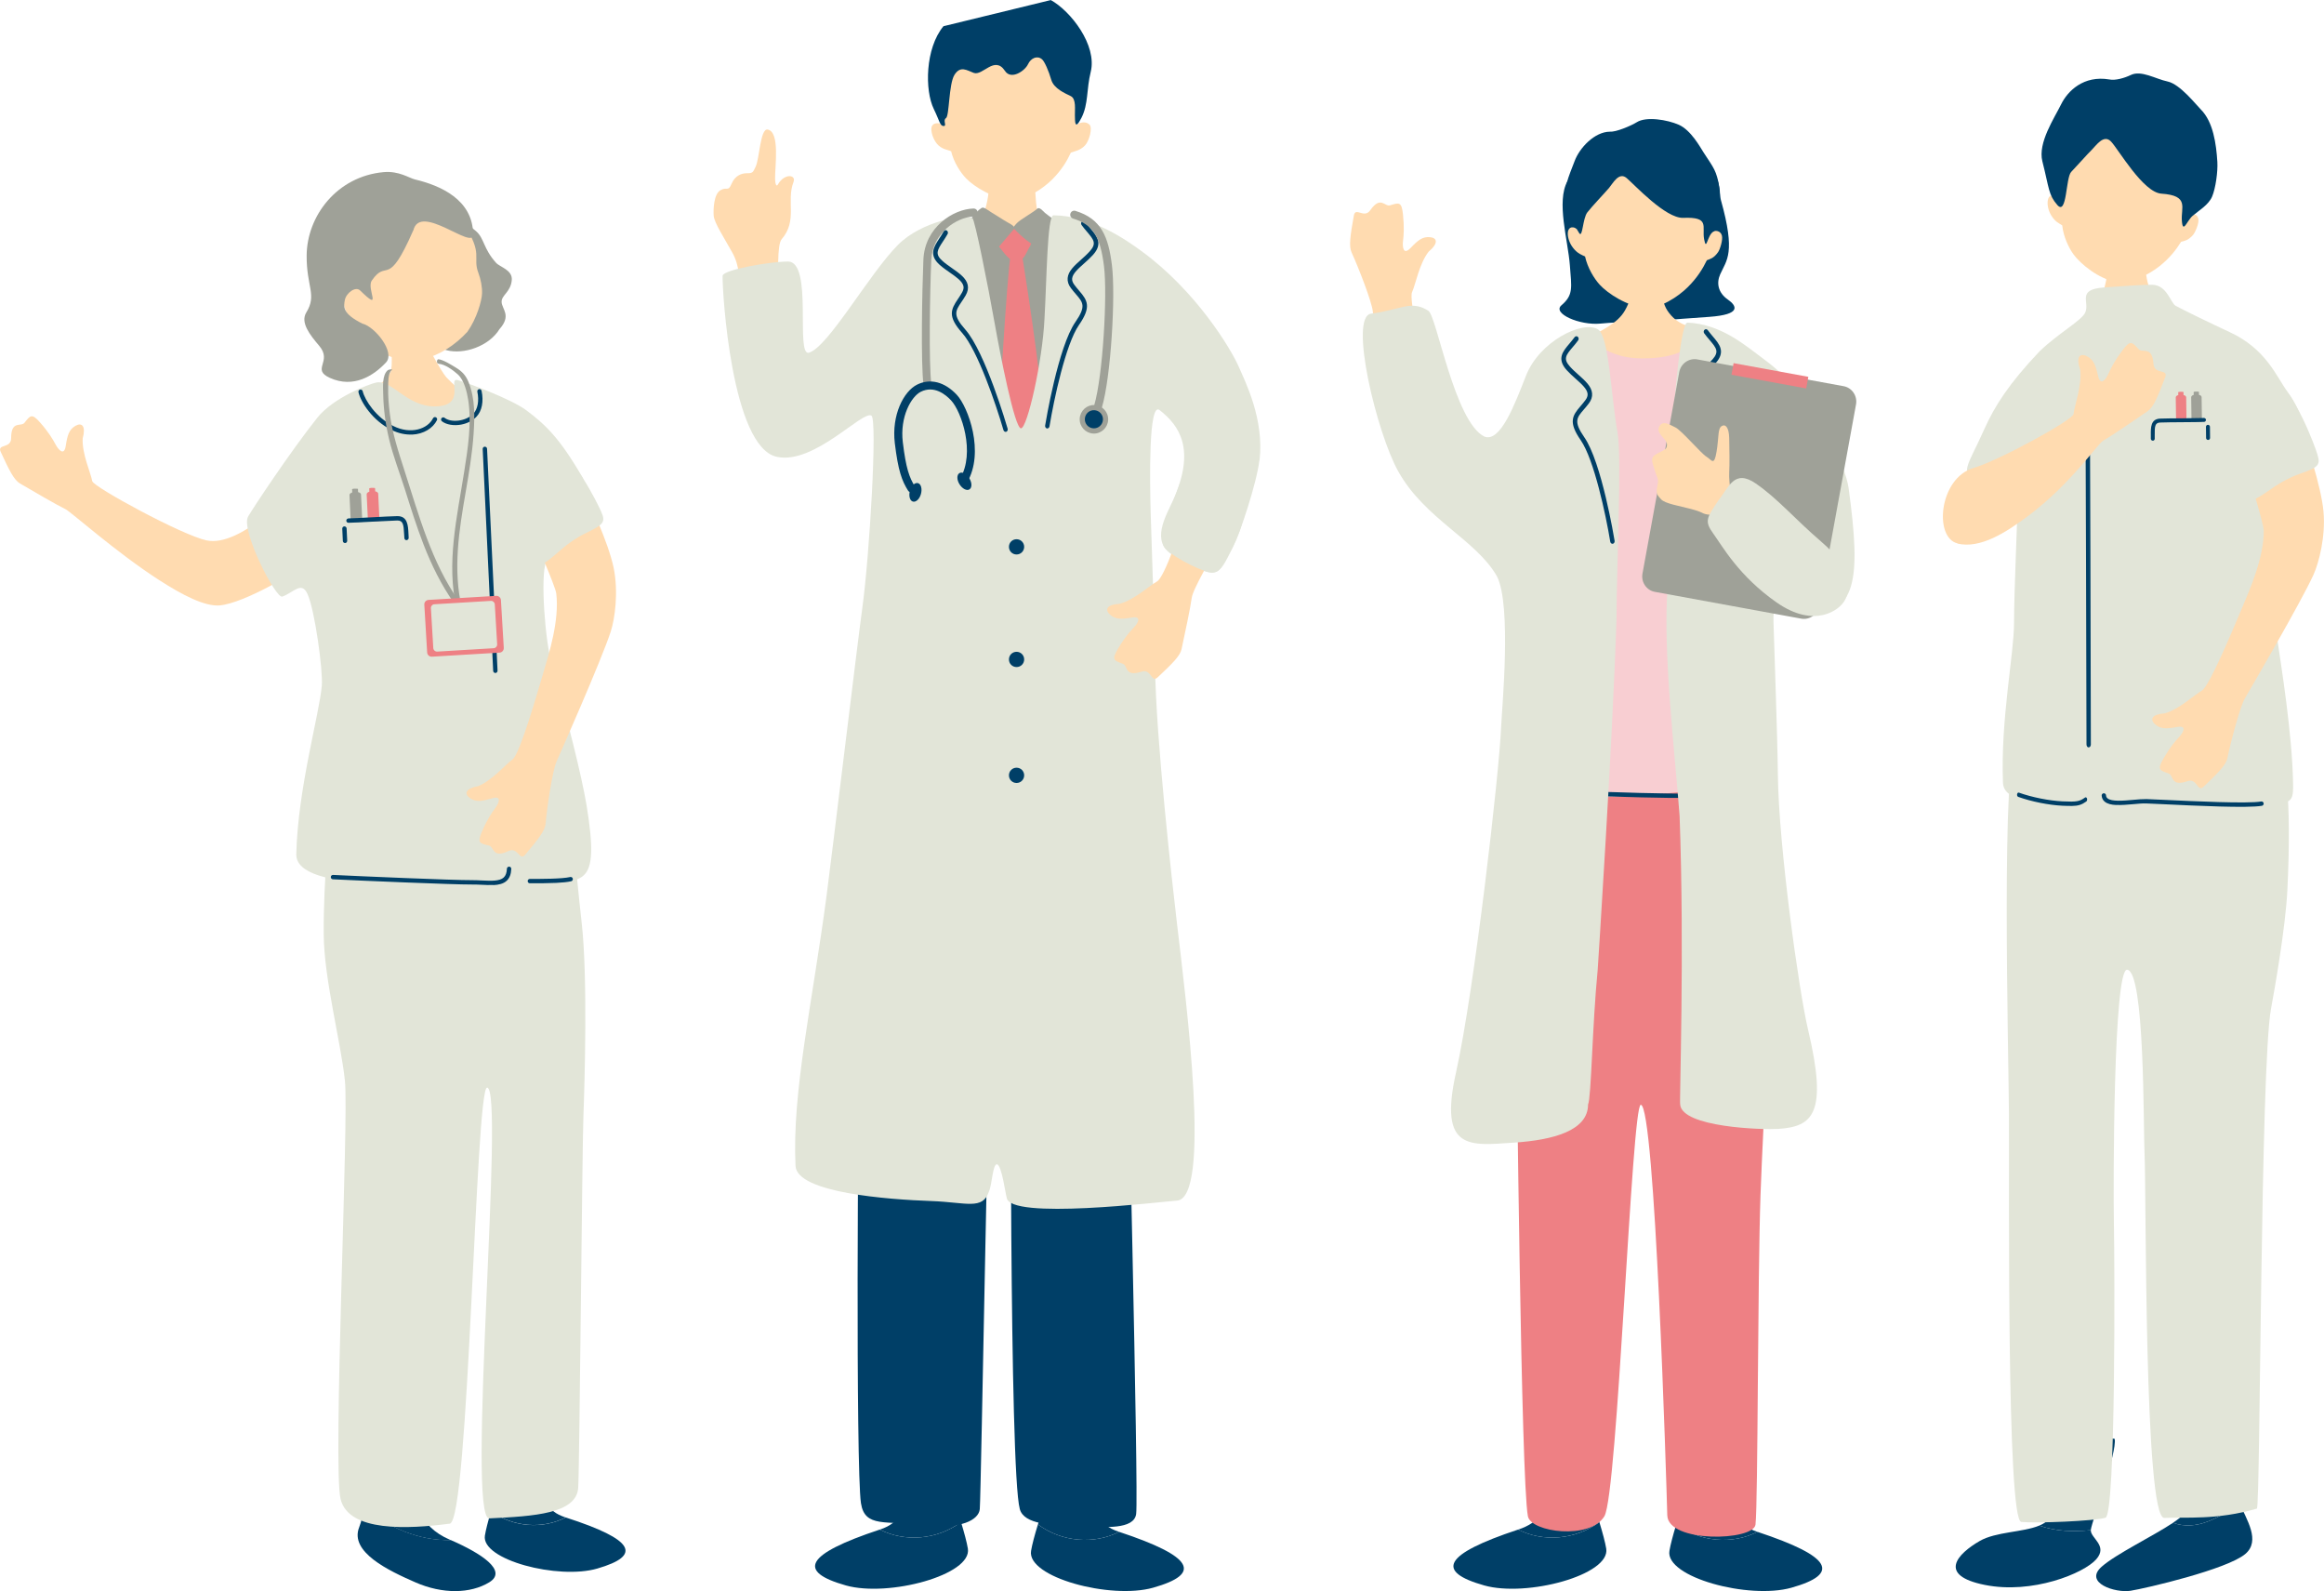 <svg width="225" height="154" viewBox="0 0 225 154" fill="none" xmlns="http://www.w3.org/2000/svg">
<g clip-path="url(#clip0_249_220)">
<path d="M48.377 31.83C47.343 33.535 44.879 34.337 43.233 33.895C39.716 32.954 43.404 30.056 43.63 28.547C43.801 27.443 43.624 25.46 43.952 24.64C44.28 23.819 43.107 19.779 46.101 22.386C46.889 23.074 46.782 24.053 48.024 25.435C48.408 25.864 49.625 26.117 49.549 27.102C49.455 28.282 48.516 28.567 48.566 29.255C48.616 29.943 49.518 30.536 48.383 31.83H48.377Z" fill="#9FA198"/>
<path d="M35.084 32.708C36.943 34.602 39.231 35.195 40.914 34.779C42.597 34.355 44.041 33.428 45.251 32.114C46.158 30.839 46.644 29.109 46.669 28.415C46.694 27.777 46.556 27.058 46.31 26.401C45.73 24.867 46.827 24.621 44.91 21.71C44.331 20.827 41.122 16.906 36.515 17.79C32.468 18.567 31.188 28.743 35.078 32.708H35.084Z" fill="#FFDBB0"/>
<path d="M40.02 22.298C40.663 19.596 45.812 24.261 45.806 22.695C45.793 19.318 42.635 17.954 40.171 17.367C39.597 17.228 38.633 16.527 37.139 16.66C32.62 17.07 29.714 20.909 29.689 24.735C29.67 27.777 30.703 28.541 29.657 30.239C29.058 31.212 29.991 32.398 30.905 33.472C32.216 35.012 30.098 35.744 31.945 36.578C34.239 37.613 36.181 36.357 37.372 35.081C38.292 34.103 36.313 31.616 35.078 31.319C33.143 30.353 33.256 29.697 33.389 29.027C33.521 28.358 34.422 27.676 34.87 28.118C37.108 30.302 35.444 27.954 35.998 27.152C37.505 24.962 37.486 28.08 40.013 22.291L40.02 22.298Z" fill="#9FA198"/>
<path d="M40.946 32.48C40.75 32.487 38.16 32.796 37.914 32.79C37.832 33.213 38.065 35.542 37.8 36.041C37.195 37.19 35.046 38.484 34.233 39.103C33.369 39.766 32.562 41.963 32.714 42.992C32.796 44.431 33.382 47.449 33.464 47.935C34.006 51.161 39.975 50.883 41.305 50.776C46.31 50.365 49.739 48.686 49.644 43.92C49.291 41.944 44.015 37.398 43.215 36.521C42.704 35.959 40.965 32.758 40.952 32.48H40.946Z" fill="#FFDBB0"/>
<path d="M54.769 146.873C50.741 145.553 54.851 142.485 53.729 138.464C53.729 138.464 51.806 136.216 50.855 137.649C50.13 138.741 48.459 143.179 47.539 146.267C49.701 147.826 52.538 148.015 54.769 146.866V146.873Z" fill="#003F67"/>
<path d="M54.794 146.885C54.794 146.885 54.775 146.879 54.769 146.873C52.537 148.022 49.701 147.832 47.539 146.273C47.249 147.239 47.035 148.072 46.946 148.628C46.568 150.976 54.05 152.92 57.832 151.816C62.175 150.553 61.45 149.025 54.794 146.879V146.885Z" fill="#003F67"/>
<path d="M35.197 145.762C35.393 143.306 34.907 140.111 34.712 137.782C36.868 135.863 38.588 135.724 39.181 140.503C39.767 145.282 40.549 147.731 43.549 149.025C43.574 149.038 43.606 149.051 43.631 149.063C40.681 149.158 37.454 147.87 35.191 145.768L35.197 145.762Z" fill="#003F67"/>
<path d="M35.197 145.761C37.46 147.864 40.681 149.145 43.637 149.057C46.606 150.351 49.184 152.037 47.369 153.148C45.535 154.265 42.837 154.297 40.234 153.16C37.63 152.024 33.817 150.218 34.775 147.82C35.008 147.245 35.134 146.538 35.197 145.761Z" fill="#003F67"/>
<path d="M41.847 76.798C44.494 76.634 44.438 76.678 48.15 76.097C51.863 75.516 53.886 76.369 54.718 78.218C55.55 80.062 55.645 83.382 56.319 89.348C56.906 94.519 56.603 104.897 56.483 108.047C56.363 111.198 56.111 142.043 55.979 144C55.815 146.5 51.743 146.753 47.375 146.961C45.106 147.068 48.913 105.194 47.154 105.27C46.032 105.32 45.402 147.232 43.543 147.472C39.546 147.996 33.735 148.306 32.972 145.08C32.203 141.854 33.785 108.325 33.394 104.607C33.01 100.882 31.371 94.784 31.34 90.434C31.302 85.245 31.907 78.66 32.361 77.076C32.815 75.491 39.206 76.962 41.853 76.798H41.847Z" fill="#E2E5D8"/>
<path d="M21.292 58.597C19.824 58.724 17.649 57.587 15.412 56.148C11.258 53.478 6.877 49.545 6.335 49.279C5.497 48.876 3.322 47.606 1.929 46.792C1.362 46.458 0.908 45.555 0.069 43.737C-0.302 42.935 1.078 43.446 1.078 42.405C1.078 40.65 2.042 41.338 2.37 40.921C2.937 40.195 3.082 39.98 3.896 40.908C4.709 41.836 5.118 42.525 5.383 43.023C5.648 43.522 6.209 44.179 6.366 43.156C6.524 42.133 6.675 41.584 7.299 41.218C7.93 40.858 8.333 41.23 8.005 42.443C7.93 43.932 8.774 45.725 8.932 46.571C9.033 47.127 17.63 51.798 19.994 52.303C23.341 53.017 28.245 47.404 28.743 47.771C29.688 48.471 32.348 51.893 30.155 54.109C28.982 55.289 23.593 58.395 21.299 58.591L21.292 58.597Z" fill="#FFDBB0"/>
<path d="M56.786 77.928C56.307 75.037 54.863 69.311 53.452 64.431C52.764 62.063 52.311 55.851 52.859 54.393C54.252 50.7 57.599 48.295 56.357 46.148C54.164 42.36 52.783 41.079 50.911 39.677C49.392 38.585 45.352 37.083 44.331 36.792C43.259 36.489 45.264 39.305 42.125 39.337C39.376 39.362 37.92 36.71 36.426 37.026C35.708 37.177 32.273 38.484 30.722 40.429C28.119 43.699 24.52 49.134 24.022 49.993C23.272 51.287 26.701 57.985 27.337 57.745C28.478 57.31 29.197 56.23 29.77 57.493C30.495 59.071 31.277 64.967 31.157 66.35C30.93 69.102 28.831 76.318 28.686 82.675C28.598 86.564 42.496 85.396 47.199 85.497C50.054 85.561 48.957 83.73 49.89 83.686C50.464 83.66 50.167 85.295 51.655 85.302C56.477 85.327 58.135 86.141 56.786 77.928Z" fill="#E2E5D8"/>
<path d="M47.968 65.138C47.854 65.138 47.754 65.056 47.747 64.936C47.678 63.477 47.438 58.351 47.205 53.465C46.985 48.73 46.77 44.21 46.732 43.453C46.732 43.339 46.814 43.238 46.934 43.232C47.048 43.232 47.148 43.314 47.155 43.434C47.193 44.191 47.401 48.705 47.627 53.446C47.861 58.332 48.1 63.452 48.17 64.917C48.17 65.031 48.088 65.132 47.968 65.138Z" fill="#003F67"/>
<path d="M39.906 42.057C39.282 42.089 38.588 41.956 37.882 41.603C36.073 40.7 34.932 38.932 34.705 37.96C34.68 37.847 34.749 37.733 34.863 37.708C34.976 37.682 35.09 37.752 35.115 37.865C35.323 38.73 36.401 40.397 38.071 41.23C39.792 42.089 41.412 41.508 41.923 40.486C41.973 40.378 42.105 40.34 42.206 40.391C42.313 40.441 42.351 40.568 42.301 40.675C41.916 41.445 41.015 42.013 39.906 42.064V42.057Z" fill="#003F67"/>
<path d="M44.671 41.092C43.946 41.23 43.209 41.11 42.78 40.77C42.692 40.694 42.673 40.561 42.748 40.473C42.824 40.384 42.956 40.365 43.045 40.441C43.643 40.921 45.106 40.807 45.831 40.037C46.253 39.589 46.398 38.794 46.215 37.916C46.19 37.802 46.266 37.689 46.379 37.663C46.492 37.645 46.6 37.714 46.625 37.828C46.839 38.857 46.663 39.766 46.133 40.328C45.742 40.738 45.207 40.99 44.664 41.092H44.671Z" fill="#003F67"/>
<path d="M47.76 85.655C47.413 85.674 47.035 85.655 46.65 85.636C46.335 85.624 46.007 85.605 45.686 85.611C43.927 85.624 34.661 85.226 32.228 85.106C32.115 85.106 32.02 84.999 32.027 84.885C32.027 84.771 32.127 84.677 32.247 84.683C34.68 84.803 43.927 85.201 45.686 85.188C46.02 85.188 46.354 85.201 46.675 85.22C47.545 85.257 48.371 85.302 48.768 84.929C48.963 84.752 49.058 84.475 49.077 84.083C49.077 83.97 49.171 83.881 49.297 83.881C49.411 83.881 49.505 83.982 49.499 84.102C49.48 84.614 49.335 84.986 49.058 85.245C48.743 85.541 48.283 85.642 47.766 85.668L47.76 85.655Z" fill="#003F67"/>
<path d="M53.855 85.453C53.08 85.491 52.159 85.491 51.296 85.491C51.176 85.491 51.088 85.396 51.088 85.276C51.088 85.163 51.176 85.068 51.302 85.068C52.386 85.068 54.397 85.074 55.204 84.885C55.324 84.86 55.431 84.929 55.456 85.043C55.481 85.156 55.412 85.27 55.298 85.295C54.958 85.377 54.447 85.422 53.861 85.453H53.855Z" fill="#003F67"/>
<path d="M34.902 57.051L34.757 57.057L34.788 57.719L34.933 57.713L34.902 57.051Z" fill="#003F67"/>
<path d="M34.952 47.865C34.946 47.727 34.775 47.619 34.567 47.632L34.195 47.651C33.994 47.663 33.83 47.783 33.836 47.922L34.239 56.464C34.246 56.603 34.416 56.704 34.624 56.697L34.996 56.678C35.198 56.666 35.361 56.546 35.355 56.407L34.952 47.865Z" fill="#9FA198"/>
<path d="M34.655 47.316C34.655 47.316 34.567 47.291 34.466 47.297H34.277C34.17 47.31 34.088 47.329 34.088 47.348L34.138 48.383C34.138 48.383 34.227 48.408 34.327 48.402H34.517C34.624 48.389 34.706 48.37 34.706 48.352L34.655 47.316Z" fill="#9FA198"/>
<path d="M35.26 56.356C35.26 56.319 35.128 56.3 34.951 56.306L34.63 56.319C34.453 56.325 34.321 56.363 34.327 56.394L34.605 57.468C34.605 57.468 34.68 57.48 34.769 57.474H34.926C35.014 57.461 35.084 57.449 35.084 57.442L35.26 56.35V56.356Z" fill="#9FA198"/>
<path d="M36.561 56.978L36.416 56.985L36.447 57.647L36.592 57.641L36.561 56.978Z" fill="#EE8084"/>
<path d="M36.616 47.79C36.609 47.651 36.439 47.543 36.231 47.556L35.859 47.575C35.658 47.588 35.494 47.708 35.5 47.846L35.904 56.388C35.91 56.527 36.08 56.628 36.288 56.621L36.66 56.603C36.862 56.59 37.026 56.47 37.019 56.331L36.616 47.79Z" fill="#EE8084"/>
<path d="M36.312 47.24C36.312 47.24 36.224 47.215 36.123 47.221H35.934C35.827 47.234 35.745 47.253 35.745 47.272L35.795 48.307C35.795 48.307 35.884 48.333 35.985 48.326H36.174C36.281 48.314 36.363 48.295 36.363 48.276L36.312 47.24Z" fill="#EE8084"/>
<path d="M36.918 56.281C36.918 56.243 36.786 56.224 36.61 56.23L36.288 56.243C36.112 56.249 35.979 56.287 35.986 56.319L36.263 57.392C36.263 57.392 36.339 57.404 36.427 57.398H36.584C36.673 57.385 36.742 57.373 36.742 57.367L36.918 56.274V56.281Z" fill="#EE8084"/>
<path d="M39.033 50.315L33.322 50.585L33.671 57.982L39.381 57.712L39.033 50.315Z" fill="#E2E5D8"/>
<path d="M33.413 52.562C33.3 52.562 33.199 52.48 33.193 52.36L33.136 51.167C33.136 51.053 33.218 50.952 33.337 50.946C33.451 50.946 33.552 51.028 33.558 51.148L33.615 52.341C33.615 52.455 33.533 52.556 33.413 52.562Z" fill="#003F67"/>
<path d="M39.37 52.285C39.257 52.285 39.156 52.202 39.15 52.089C39.137 51.956 39.131 51.824 39.125 51.691C39.081 50.731 39.011 50.372 38.456 50.378C37.99 50.391 36.994 50.441 36.03 50.492C35.059 50.542 34.139 50.593 33.742 50.599C33.622 50.599 33.527 50.511 33.527 50.391C33.527 50.277 33.628 50.182 33.735 50.176C34.12 50.17 35.04 50.119 36.011 50.069C36.975 50.018 37.977 49.961 38.45 49.955C39.465 49.936 39.509 50.858 39.547 51.666C39.553 51.792 39.559 51.925 39.566 52.051C39.572 52.164 39.484 52.266 39.37 52.278V52.285Z" fill="#003F67"/>
<path d="M53.868 73.755C53.49 74.601 52.96 78.124 52.822 79.734C52.765 80.39 52.141 81.186 50.855 82.72C50.288 83.401 50.162 81.93 49.222 82.372C47.64 83.124 47.848 81.949 47.331 81.836C46.436 81.634 46.178 81.596 46.67 80.46C47.161 79.329 47.609 78.66 47.949 78.212C48.289 77.758 48.642 76.968 47.647 77.265C46.657 77.555 46.096 77.657 45.497 77.246C44.905 76.829 45.069 76.306 46.304 76.085C47.678 75.516 48.945 73.989 49.638 73.484C50.332 72.985 52.09 66.849 52.601 65.119C53.162 63.231 54.17 60.043 53.855 57.442C53.767 56.71 51.662 51.937 51.145 50.712C50.527 49.254 55.62 45.65 56.421 47.272C56.975 48.389 58.898 52.493 59.408 54.942C59.894 57.297 59.528 59.911 59.125 61.142C58.217 63.926 54.133 73.155 53.862 73.749L53.868 73.755Z" fill="#FFDBB0"/>
<path d="M52.475 42.802C54.365 42.215 57.233 47.499 57.971 49.027C58.664 50.46 58.721 50.637 56.748 51.584C54.775 52.531 53.855 53.743 52.853 54.393C51.838 55.05 50.565 53.194 49.972 50.151C49.38 47.108 49.916 43.598 52.475 42.802Z" fill="#E2E5D8"/>
<path d="M37.535 35.839C36.981 36.319 37.088 37.474 37.1 38.124C37.126 39.589 37.327 41.073 37.668 42.499C38.059 44.147 38.689 45.744 39.199 47.354C39.76 49.141 40.321 50.927 40.996 52.676C41.771 54.677 42.717 56.609 43.958 58.37C44.047 58.496 44.494 58.282 44.444 58.206C41.765 54.406 40.561 49.879 39.149 45.511C38.563 43.686 37.977 41.931 37.737 40.018C37.63 39.172 37.561 38.314 37.58 37.455C37.592 37.038 37.548 36.155 37.914 35.839C38.103 35.675 37.624 35.757 37.529 35.839H37.535Z" fill="#9FA198"/>
<path d="M42.459 35.208C43.07 35.239 43.889 35.845 44.324 36.237C44.948 36.811 45.207 37.929 45.333 38.73C45.679 40.984 45.295 43.427 44.942 45.65C44.249 50.069 43.177 54.513 44.217 58.964C44.249 59.096 44.74 58.97 44.709 58.825C43.839 55.106 44.438 51.356 45.081 47.651C45.402 45.776 45.724 43.901 45.85 42.007C45.963 40.309 46.007 38.585 45.364 36.988C45.093 36.319 44.734 35.94 44.116 35.568C43.738 35.34 42.887 34.797 42.433 34.772C42.307 34.772 42.206 35.182 42.459 35.195V35.208Z" fill="#9FA198"/>
<path d="M48.038 57.672L41.488 58.064C41.248 58.078 41.065 58.285 41.08 58.525L41.356 63.15C41.37 63.39 41.576 63.574 41.816 63.559L48.366 63.167C48.605 63.153 48.788 62.946 48.774 62.706L48.498 58.081C48.484 57.841 48.278 57.658 48.038 57.672Z" fill="#EE8084"/>
<path d="M47.524 58.158L42.056 58.485C41.858 58.497 41.707 58.668 41.719 58.866L41.949 62.729C41.961 62.927 42.131 63.078 42.329 63.067L47.797 62.739C47.995 62.728 48.146 62.557 48.134 62.359L47.904 58.496C47.892 58.297 47.722 58.146 47.524 58.158Z" fill="#E2E5D8"/>
<path d="M75.475 28.118C75.298 26.647 75.235 23.661 75.67 23.163C77.252 21.338 76.105 19.476 76.824 17.613C77.107 16.887 75.929 16.755 75.311 17.86C75.16 18.131 75.046 17.752 75.04 17.317C75.015 16.174 75.544 12.759 74.321 12.538C73.597 12.405 73.534 15.41 73.149 16.155C72.897 16.641 72.935 16.774 72.298 16.767C71.794 16.767 71.157 16.995 70.823 17.796C70.489 18.598 70.376 18.036 69.745 18.415C69.115 18.788 69.052 20.208 69.096 20.884C69.147 21.559 70.142 23.08 70.899 24.444C71.655 25.808 71.554 27.083 71.592 28.005C71.655 29.482 75.639 29.532 75.475 28.118Z" fill="#FFDBB0"/>
<path d="M104.305 28.964C104.993 25.921 103.127 23.756 101.066 21.887C100.253 21.149 100.29 18.889 100.227 18.586C100.101 17.961 100.227 16.698 100.227 16.464C100.07 16.464 96.055 16.78 95.859 16.761C95.784 17.115 95.878 20.675 94.435 21.868C93.546 22.607 89.972 21.982 90.363 26.502C89.972 34.166 102.919 32.986 104.293 28.958L104.305 28.964Z" fill="#FFDBB0"/>
<path d="M98.079 2.538C92.841 2.405 91.101 7.822 91.259 12.102C91.019 11.856 90.181 11.774 90.168 12.475C90.162 12.803 90.307 13.415 90.698 13.901C91.151 14.463 91.794 14.501 92.084 14.64C92.343 15.719 92.992 16.704 93.534 17.266C94.309 18.074 96.207 19.255 97.915 19.343C99.276 19.413 101.003 18.251 101.917 17.323C102.775 16.452 103.291 15.606 103.676 14.773C103.972 14.646 104.552 14.596 105.044 14.078C105.472 13.623 105.788 12.361 105.485 12.07C105.031 11.622 104.357 11.957 104.218 12.089C104.584 7.822 103.317 2.658 98.079 2.532" fill="#FFDBB0"/>
<path d="M91.34 2.538C89.569 4.684 89.519 8.737 90.408 10.555C90.969 11.698 90.994 12.191 91.353 12.197C91.712 12.209 91.252 11.641 91.586 11.433C91.92 11.225 91.845 8.131 92.412 7.235C92.986 6.338 93.597 6.799 94.265 7.052C95.135 7.386 96.288 5.328 97.297 6.862C97.896 7.778 99.232 6.85 99.522 6.225C99.812 5.606 100.436 5.347 100.89 5.745C101.129 5.953 101.526 6.85 101.779 7.721C102.031 8.586 103.127 9.034 103.67 9.305C104.218 9.577 104.048 10.637 104.067 11.168C104.086 11.704 104.029 12.727 104.71 11.389C105.384 10.05 105.176 8.668 105.598 6.963C106.241 4.369 103.651 1.061 101.734 0.006" fill="#003F67"/>
<path d="M108.346 148.268C103.978 146.797 108.473 143.495 107.288 139.114C107.288 139.114 105.214 136.652 104.167 138.205C103.367 139.385 101.514 144.196 100.486 147.548C102.825 149.265 105.907 149.499 108.346 148.268Z" fill="#003F67"/>
<path d="M108.377 148.28C108.377 148.28 108.359 148.274 108.346 148.268C105.907 149.499 102.824 149.265 100.486 147.548C100.164 148.596 99.925 149.499 99.824 150.105C99.395 152.655 107.514 154.833 111.636 153.672C116.37 152.333 115.595 150.667 108.377 148.274V148.28Z" fill="#003F67"/>
<path d="M85.182 148.047C89.55 146.576 85.056 143.274 86.241 138.893C86.241 138.893 88.314 136.431 89.361 137.984C90.161 139.164 92.014 143.975 93.042 147.327C90.703 149.044 87.621 149.278 85.182 148.047Z" fill="#003F67"/>
<path d="M85.15 148.059C85.15 148.059 85.169 148.053 85.182 148.047C87.621 149.278 90.704 149.044 93.042 147.327C93.363 148.375 93.603 149.278 93.704 149.884C94.132 152.434 86.014 154.612 81.892 153.451C77.158 152.112 77.933 150.446 85.15 148.053V148.059Z" fill="#003F67"/>
<path d="M108.75 64.26C108.901 65.251 109.078 91.198 109.078 93.85C109.078 97.347 110.256 144.606 109.998 146.532C109.79 148.078 106.928 147.807 104.773 147.744C101.772 147.655 99.144 147.548 98.734 146.065C97.701 142.308 97.877 96.476 97.826 94.998C97.776 93.521 96.389 91.545 96.074 94.468C95.759 97.391 94.99 144.512 94.858 146.065C94.769 147.081 93.099 148.072 89.38 147.605C85.775 147.15 83.726 147.908 83.354 145.49C82.844 142.157 83.039 105.156 83.247 102.719C83.462 100.282 85.535 65.75 86.468 64.222C87.401 62.701 108.75 64.26 108.75 64.26Z" fill="#003F67"/>
<path d="M104.028 22.872C103.839 22.19 100.416 20.492 99.918 21.13C99.528 21.622 98.343 22.329 97.429 21.913C96.401 21.452 95.638 21.054 95.273 20.871C94.58 20.517 91.876 22.31 91.17 22.626C90.968 22.702 87.904 25.157 87.715 26.218C87.432 31.925 88.68 34.387 87.589 40.056C87.659 40.536 87.514 41.963 87.4 42.846C87.211 44.273 86.234 56.319 85.604 58.774C84.974 61.23 84.948 61.943 85.932 61.729C86.921 61.508 87.665 60.889 89.165 60.889C90.665 60.889 100.99 61.925 102.623 61.824C104.255 61.722 110.149 62.493 110.18 61.773C110.205 61.217 109.436 50.043 108.491 44.286C107.192 36.521 105.465 30.189 104.034 22.872H104.028Z" fill="#9FA198"/>
<path d="M97.429 22.298C98.034 22.096 98.04 21.913 98.765 22.216C99.49 22.519 100.165 23.118 99.705 23.863C99.263 24.577 99.181 25.271 98.312 25.265C97.669 25.265 97.095 24.293 96.723 23.87C96.376 23.478 96.591 22.62 97.435 22.291L97.429 22.298Z" fill="#EE8084"/>
<path d="M93.597 21.59C93.937 21.281 94.624 20.397 94.851 20.259C95.072 20.12 95.084 19.956 95.595 20.303C96.106 20.65 96.736 21.003 97.145 21.281C97.593 21.584 98.412 21.881 98.154 22.184C97.725 22.683 96.982 23.56 96.692 23.901C96.515 24.109 95.406 23.465 94.668 22.986C93.931 22.506 93.174 22.38 93.603 21.59H93.597Z" fill="#9FA198"/>
<path d="M101.173 20.606C100.946 20.397 100.612 19.974 100.391 20.221C100.171 20.467 98.696 21.3 98.437 21.61C98.192 21.9 98.028 21.976 98.223 22.184C98.746 22.759 100.032 23.889 100.259 23.661C100.644 23.282 101.116 22.759 101.425 22.455C101.797 22.083 102.169 21.837 102.182 21.54C102.194 21.288 101.558 20.934 101.173 20.606Z" fill="#9FA198"/>
<path d="M97.87 24.495C97.454 26.71 96.672 41.363 96.54 42.865C96.408 44.368 98.267 48.629 98.866 49.298C99.458 49.968 100.732 45.694 101.116 43.636C101.564 41.23 99.263 26.572 99.042 25.246C98.828 23.92 98.065 23.68 97.87 24.501V24.495Z" fill="#EE8084"/>
<path d="M121.942 44.576C122.421 40.58 120.549 36.925 119.931 35.498C119.219 33.85 115.853 28.194 110.508 24.299C108.863 23.099 105.629 20.877 101.992 20.839C101.381 20.839 101.343 27.102 101.122 30.864C100.933 34.955 99.458 41.458 98.847 41.458C98.235 41.458 96.83 34.28 96.319 31.395C95.651 27.619 94.378 21.231 94.145 21.111C93.382 20.707 89.234 21.389 86.94 23.699C84.135 26.515 80.221 33.541 78.33 34.135C76.962 34.564 78.758 25.315 76.288 25.315C74.529 25.315 69.978 26.117 69.959 26.698C69.921 28.207 70.823 43.276 75.21 44.216C78.822 44.993 83.499 39.703 84.368 40.227C84.961 40.58 84.192 53.736 83.48 58.888C83.032 62.127 80.486 83.25 80.019 86.735C78.658 97.037 76.672 105.693 77.019 112.845C77.145 115.453 85.957 116.097 90.192 116.248C93.546 116.368 95.128 117.145 95.739 115.339C96.061 114.632 96.099 112.65 96.527 112.688C96.994 112.795 97.347 115.585 97.46 115.895C97.605 118.129 112.481 116.305 113.943 116.204C117.284 115.977 114.87 97.164 113.943 89.323C113.502 85.605 111.913 71.501 111.831 64.563C111.787 60.548 111.434 50.952 111.403 49.652C111.321 46.615 111.182 38.844 112.266 39.69C114.201 41.205 115.79 43.503 113.565 48.434C112.897 49.911 111.34 52.442 113.559 53.724C117.996 56.287 117.876 55.877 119.389 52.916C120.063 51.596 121.658 46.792 121.929 44.564L121.942 44.576Z" fill="#E2E5D8"/>
<path d="M97.391 41.799C97.29 41.811 97.189 41.742 97.151 41.628C96.42 39.115 94.649 33.907 93.149 32.222C91.731 30.625 92.052 29.968 92.739 28.945C92.865 28.756 93.004 28.554 93.136 28.32C93.268 28.087 93.319 27.878 93.275 27.689C93.174 27.228 92.588 26.818 91.964 26.382C91.636 26.155 91.296 25.915 90.993 25.65C89.89 24.678 90.407 23.895 90.949 23.068C91.088 22.86 91.233 22.639 91.371 22.386C91.434 22.272 91.567 22.241 91.674 22.317C91.775 22.392 91.806 22.544 91.743 22.651C91.598 22.91 91.441 23.144 91.302 23.358C90.747 24.204 90.489 24.589 91.258 25.265C91.541 25.517 91.869 25.744 92.184 25.965C92.89 26.458 93.552 26.925 93.691 27.582C93.76 27.904 93.691 28.244 93.495 28.585C93.357 28.825 93.212 29.04 93.079 29.236C92.493 30.107 92.228 30.505 93.445 31.881C95.393 34.078 97.466 41.186 97.555 41.489C97.593 41.615 97.529 41.754 97.416 41.792C97.403 41.792 97.391 41.799 97.378 41.799H97.391Z" fill="#003F67"/>
<path d="M101.394 41.47C101.494 41.47 101.589 41.388 101.608 41.268C102.03 38.686 103.177 33.307 104.463 31.451C105.68 29.697 105.289 29.078 104.482 28.143C104.337 27.973 104.173 27.784 104.016 27.569C103.852 27.354 103.782 27.152 103.801 26.957C103.845 26.489 104.381 26.01 104.949 25.505C105.245 25.239 105.554 24.962 105.825 24.665C106.808 23.567 106.203 22.853 105.56 22.096C105.402 21.906 105.226 21.698 105.056 21.471C104.98 21.37 104.841 21.351 104.747 21.439C104.652 21.527 104.64 21.679 104.715 21.78C104.892 22.02 105.068 22.235 105.238 22.43C105.894 23.207 106.19 23.56 105.51 24.318C105.257 24.602 104.961 24.867 104.671 25.126C104.028 25.7 103.423 26.237 103.366 26.912C103.335 27.241 103.442 27.569 103.682 27.885C103.852 28.112 104.016 28.301 104.173 28.484C104.86 29.28 105.169 29.646 104.123 31.155C102.446 33.566 101.236 40.877 101.186 41.186C101.167 41.319 101.242 41.445 101.362 41.47C101.375 41.47 101.387 41.47 101.4 41.47H101.394Z" fill="#003F67"/>
<path d="M99.156 52.928C99.156 53.339 98.828 53.667 98.418 53.667C98.008 53.667 97.681 53.339 97.681 52.928C97.681 52.518 98.008 52.19 98.418 52.19C98.828 52.19 99.156 52.518 99.156 52.928Z" fill="#003F67"/>
<path d="M99.156 63.825C99.156 64.235 98.828 64.563 98.418 64.563C98.008 64.563 97.681 64.235 97.681 63.825C97.681 63.414 98.008 63.086 98.418 63.086C98.828 63.086 99.156 63.414 99.156 63.825Z" fill="#003F67"/>
<path d="M99.156 75.043C99.156 75.453 98.828 75.782 98.418 75.782C98.008 75.782 97.681 75.453 97.681 75.043C97.681 74.633 98.008 74.304 98.418 74.304C98.828 74.304 99.156 74.633 99.156 75.043Z" fill="#003F67"/>
<path d="M106.292 39.715C106.468 39.722 106.632 39.614 106.682 39.438C107.559 36.483 108.019 28.592 107.653 25.675C107.313 22.923 106.626 21.174 104.117 20.41C103.915 20.347 103.695 20.46 103.632 20.669C103.569 20.871 103.682 21.092 103.89 21.155C105.794 21.736 106.525 22.86 106.884 25.77C107.231 28.56 106.771 36.395 105.939 39.223C105.876 39.425 105.995 39.646 106.197 39.703C106.229 39.709 106.26 39.715 106.285 39.715H106.292Z" fill="#9FA198"/>
<path d="M104.533 40.511C104.495 41.275 105.081 41.919 105.838 41.963C106.6 42.001 107.243 41.413 107.287 40.656C107.325 39.892 106.739 39.248 105.983 39.204C105.226 39.16 104.577 39.753 104.533 40.511Z" fill="#9FA198"/>
<path d="M105.031 40.536C105.005 41.022 105.377 41.432 105.863 41.458C106.348 41.483 106.758 41.11 106.783 40.624C106.808 40.138 106.436 39.728 105.951 39.703C105.465 39.677 105.056 40.05 105.031 40.536Z" fill="#003F67"/>
<path d="M89.796 37.588C89.796 37.588 89.821 37.588 89.834 37.588C90.048 37.562 90.193 37.367 90.168 37.152C89.916 35.17 90.023 28.409 90.162 25.183C90.269 22.538 92.651 21.01 94.258 20.959C94.258 20.959 94.265 20.959 94.271 20.959C94.486 20.953 94.649 20.776 94.649 20.561C94.649 20.347 94.467 20.176 94.252 20.183C94.252 20.183 94.246 20.183 94.24 20.183C92.286 20.24 89.525 21.995 89.399 25.145C89.273 28.207 89.14 35.126 89.411 37.247C89.437 37.449 89.607 37.588 89.808 37.581L89.796 37.588Z" fill="#9FA198"/>
<path d="M88.251 47.67C88.32 47.67 88.383 47.651 88.446 47.613C88.629 47.499 88.68 47.259 88.573 47.076C88.037 46.218 87.709 45.321 87.406 42.796C87.11 40.334 88.226 38.383 89.14 37.922C90.426 37.278 91.535 38.169 92.083 38.756C93.086 39.835 94.453 43.812 92.947 46.331C92.84 46.514 92.897 46.754 93.079 46.862C93.262 46.969 93.502 46.912 93.609 46.729C95.374 43.775 93.716 39.374 92.644 38.225C91.466 36.956 90.06 36.597 88.787 37.228C87.476 37.885 86.31 40.182 86.631 42.884C86.953 45.555 87.312 46.527 87.911 47.48C87.986 47.6 88.119 47.663 88.251 47.663V47.67Z" fill="#003F67"/>
<path d="M93.842 46.287C94.113 46.723 94.12 47.203 93.855 47.367C93.596 47.531 93.168 47.303 92.897 46.874C92.626 46.445 92.619 45.959 92.884 45.795C93.143 45.631 93.571 45.858 93.842 46.287Z" fill="#003F67"/>
<path d="M89.165 47.802C89.033 48.295 88.68 48.629 88.383 48.547C88.087 48.465 87.961 47.998 88.094 47.505C88.226 47.013 88.579 46.678 88.875 46.761C89.171 46.843 89.297 47.31 89.165 47.802Z" fill="#003F67"/>
<path d="M118.507 51.622C117.24 54.141 115.494 56.975 115.374 57.891C115.254 58.806 114.731 61.268 114.391 62.84C114.252 63.477 113.54 64.191 112.084 65.555C111.441 66.154 111.497 64.69 110.514 65.012C108.856 65.555 109.209 64.424 108.711 64.248C107.848 63.932 107.602 63.869 108.226 62.808C108.85 61.748 109.373 61.148 109.764 60.744C110.155 60.34 110.602 59.601 109.588 59.772C108.573 59.942 108.005 59.968 107.463 59.488C106.928 59.002 107.155 58.509 108.403 58.44C109.833 58.048 111.271 56.691 112.014 56.281C112.758 55.87 114.321 51.136 114.882 49.425C115.45 47.714 119.666 49.324 118.507 51.628V51.622Z" fill="#FFDBB0"/>
<path d="M114.176 46.931C113.767 48.244 111.907 52.152 112.802 53.067C113.874 54.153 116.748 55.492 117.435 55.422C118.122 55.353 118.273 54.892 119.112 53.358C119.95 51.824 120.908 49.551 119.925 49.065C118.557 48.389 114.479 45.953 114.176 46.937V46.931Z" fill="#E2E5D8"/>
<path d="M203.928 24.987C204.123 24.987 207.281 25.018 207.521 24.993C207.615 25.404 207.798 27.039 207.994 27.556C208.485 28.882 209.532 30.429 210.383 31.515C212.57 34.488 200.197 33.743 201.407 32.361C202.522 31.104 203.525 29.109 203.909 27.133C204.048 26.407 203.928 25.265 203.928 24.987Z" fill="#FFDBB0"/>
<path d="M212.053 20.77C212.961 16.515 212.356 11.155 207.162 10.366C201.968 9.577 199.548 14.817 199.157 19.147C198.949 18.863 198.363 18.718 198.256 19.425C198.205 19.753 198.268 20.328 198.602 20.865C198.987 21.49 199.39 21.635 199.655 21.811C199.775 22.929 200.298 24.009 200.764 24.64C201.432 25.549 203.166 26.982 204.855 27.285C206.204 27.525 208.07 26.572 209.091 25.751C210.055 24.981 210.673 24.192 211.165 23.402C211.473 23.314 211.826 23.295 212.312 22.752C212.532 22.5 212.904 21.635 212.841 21.218C212.766 20.694 212.205 20.644 212.047 20.764L212.053 20.77Z" fill="#FFDBB0"/>
<path d="M204.212 7.689C204.791 7.816 205.705 7.544 206.279 7.266C207.3 6.761 208.674 7.639 209.872 7.891C211.069 8.15 212.62 10.145 213.068 10.587C214.278 11.793 214.568 13.933 214.675 15.669C214.732 16.584 214.511 18.226 214.164 19.034C213.818 19.842 212.847 20.404 212.286 20.884C211.725 21.363 211.341 22.67 211.24 21.376C211.132 20.088 211.996 18.927 209.254 18.743C207.483 18.623 205.094 14.444 204.382 13.699C203.669 12.954 202.945 14.084 202.51 14.507C202.075 14.93 201.06 16.086 200.524 16.641C199.988 17.197 200.127 20.915 199.182 19.842C198.318 18.857 198.4 18.245 197.732 15.606C197.284 13.819 198.892 11.433 199.547 10.101C200.184 8.8 201.734 7.273 204.212 7.689Z" fill="#003F67"/>
<path d="M216.857 145.528C216.756 145.275 216.674 145.036 216.63 144.821C216.34 143.274 217.21 139.404 217.065 138.356C217.065 138.356 211.915 138.672 211.801 140.162C211.688 141.658 212.331 145.25 211.499 146.45C211.316 146.708 210.913 147.03 210.377 147.39C212.684 148.217 214.808 146.885 216.85 145.528H216.857Z" fill="#003F67"/>
<path d="M216.856 145.528C214.814 146.885 212.683 148.217 210.383 147.39C208.473 148.665 204.855 150.414 203.474 151.639C201.709 153.205 204.804 154.202 206.267 153.968C207.735 153.735 215.627 151.898 217.386 150.402C218.898 149.114 217.474 147.062 216.856 145.534V145.528Z" fill="#003F67"/>
<path d="M197.424 147.662C195.848 148.318 193.238 148.243 191.663 149.152C189.519 150.389 187.54 152.472 192.154 153.4C196.762 154.328 201.748 152.283 202.945 150.926C204.118 149.6 202.397 148.886 202.422 148.097C200.727 148.293 198.987 148.205 197.424 147.655V147.662Z" fill="#003F67"/>
<path d="M204.729 139.265C204.729 139.265 199.724 138.224 199.422 139.007C199.119 139.789 199.422 144.72 198.634 146.607C198.426 147.106 197.991 147.428 197.43 147.662C198.993 148.205 200.733 148.293 202.428 148.104C202.428 148.085 202.428 148.072 202.428 148.053C202.529 147.245 204.987 140.534 204.735 139.265H204.729Z" fill="#003F67"/>
<path d="M220.285 72.341C221.268 72.562 221.899 77.164 221.451 86.204C221.268 89.841 220.178 95.983 219.875 97.612C218.829 103.193 218.854 145.913 218.501 146.014C214.675 147.144 211.517 146.822 209.544 146.917C207.571 147.011 207.805 115.497 207.628 111.741C207.502 109.007 207.666 94.039 205.945 93.856C204.603 93.711 204.59 114.884 204.659 118.413C204.735 122.384 204.848 146.589 203.846 146.898C202.787 147.226 197.127 147.447 195.696 147.308C194.259 147.169 194.536 114.537 194.499 107.845C194.467 102.315 193.698 72.133 195.28 72.341C196.093 72.448 220.285 72.341 220.285 72.341Z" fill="#E2E5D8"/>
<path d="M197.512 33.958C199.258 32.279 201.533 31.022 201.88 30.258C202.353 29.223 200.998 28.011 203.714 27.822C205.731 27.676 207.591 27.544 208.385 27.563C209.803 27.594 210.15 29.324 210.635 29.596C211.297 29.962 213.938 31.25 215.873 32.146C219.422 33.794 220.386 36.451 221.452 37.897C225.183 42.941 221.918 48.112 220.859 51.533C220.279 53.414 219.712 56.558 220.462 61.748C220.847 64.412 221.937 71.053 222.006 75.901C222.038 77.947 221.729 77.751 218.193 77.751C214.657 77.751 213.062 77.802 211.31 77.555C209.835 77.353 202.8 77.625 200.695 77.568C198.747 77.518 194.007 78.035 193.919 75.756C193.68 69.614 194.991 63.307 194.991 60.283C194.991 57.183 195.337 50.037 195.318 48.92C195.306 48.2 193.925 49.122 190.957 46.458C189.879 45.485 190.572 44.987 192.129 41.502C193.106 39.318 194.505 37.108 197.506 33.958H197.512Z" fill="#E2E5D8"/>
<path d="M202.214 72.341C202.094 72.341 202.006 72.208 202.006 72.051C202.012 69.551 201.917 38.535 201.886 35.953C201.886 35.795 201.974 35.669 202.094 35.662C202.207 35.662 202.308 35.789 202.308 35.946C202.346 38.528 202.44 69.557 202.428 72.057C202.428 72.215 202.333 72.335 202.22 72.335L202.214 72.341Z" fill="#003F67"/>
<path d="M204.868 77.909C205.378 77.934 205.971 77.884 206.551 77.833C207.011 77.789 207.446 77.751 207.78 77.764C208.076 77.77 208.7 77.802 209.513 77.84C212.545 77.985 217.619 78.231 218.987 77.991C219.101 77.972 219.176 77.859 219.157 77.745C219.138 77.631 219.031 77.555 218.912 77.575C217.594 77.802 212.35 77.549 209.532 77.417C208.713 77.379 208.089 77.347 207.793 77.341C207.433 77.335 206.986 77.373 206.513 77.417C205.587 77.499 204.433 77.606 204.036 77.265C203.948 77.189 203.904 77.101 203.897 76.975C203.891 76.861 203.796 76.773 203.67 76.779C203.557 76.785 203.469 76.886 203.475 77.006C203.494 77.246 203.588 77.442 203.765 77.587C204.017 77.802 204.414 77.896 204.874 77.915L204.868 77.909Z" fill="#003F67"/>
<path d="M200.556 78.004C200.316 78.004 200.033 78.004 199.68 77.985C198.356 77.922 196.673 77.587 195.393 77.126C195.318 77.101 195.267 76.987 195.286 76.874C195.305 76.76 195.381 76.691 195.456 76.716C196.723 77.17 198.381 77.499 199.686 77.562C201.091 77.631 201.344 77.562 201.867 77.189C201.936 77.139 202.024 77.189 202.056 77.29C202.087 77.398 202.056 77.524 201.987 77.575C201.539 77.884 201.243 77.997 200.549 78.01L200.556 78.004Z" fill="#003F67"/>
<path d="M212.708 47.266L212.834 47.264L212.826 46.671L212.7 46.673L212.708 47.266Z" fill="#003F67"/>
<path d="M212.142 38.446C212.142 38.32 212.287 38.219 212.476 38.213H212.81C212.993 38.206 213.144 38.307 213.15 38.427L213.257 46.117C213.257 46.243 213.112 46.344 212.923 46.35H212.589C212.406 46.357 212.255 46.256 212.249 46.136L212.142 38.446Z" fill="#9FA198"/>
<path d="M212.381 37.935C212.381 37.935 212.456 37.903 212.551 37.903H212.721C212.816 37.903 212.891 37.91 212.891 37.929L212.904 38.863C212.904 38.863 212.828 38.895 212.734 38.895H212.564C212.469 38.895 212.393 38.888 212.393 38.869L212.381 37.935Z" fill="#9FA198"/>
<path d="M212.33 46.085C212.33 46.085 212.444 46.028 212.601 46.022H212.891C213.049 46.022 213.175 46.041 213.168 46.072L212.979 47.051C212.979 47.051 212.91 47.064 212.834 47.07H212.689C212.614 47.07 212.544 47.07 212.544 47.057L212.33 46.085Z" fill="#9FA198"/>
<path d="M211.212 47.326L211.338 47.324L211.329 46.731L211.203 46.733L211.212 47.326Z" fill="#EE8084"/>
<path d="M210.647 38.465C210.647 38.339 210.792 38.238 210.982 38.232H211.316C211.498 38.225 211.65 38.326 211.656 38.446L211.763 46.136C211.763 46.262 211.618 46.363 211.429 46.369H211.095C210.912 46.376 210.761 46.275 210.755 46.154L210.647 38.465Z" fill="#EE8084"/>
<path d="M210.887 37.954C210.887 37.954 210.962 37.922 211.057 37.922H211.227C211.322 37.922 211.397 37.929 211.397 37.948L211.41 38.882C211.41 38.882 211.334 38.913 211.24 38.913H211.069C210.975 38.913 210.899 38.907 210.899 38.888L210.887 37.954Z" fill="#EE8084"/>
<path d="M210.837 46.104C210.837 46.104 210.95 46.047 211.108 46.041H211.398C211.555 46.041 211.682 46.06 211.675 46.091L211.486 47.07C211.486 47.07 211.417 47.083 211.341 47.089H211.196C211.121 47.089 211.051 47.089 211.051 47.076L210.837 46.104Z" fill="#EE8084"/>
<path d="M208.706 47.538L213.849 47.465L213.755 40.799L208.612 40.872L208.706 47.538Z" fill="#E2E5D8"/>
<path d="M213.78 42.581C213.887 42.581 213.969 42.493 213.969 42.386L213.957 41.306C213.957 41.199 213.869 41.117 213.761 41.117C213.654 41.117 213.572 41.205 213.572 41.312L213.585 42.392C213.585 42.499 213.673 42.581 213.78 42.581Z" fill="#003F67"/>
<path d="M208.423 42.657C208.524 42.657 208.612 42.575 208.612 42.468C208.612 42.348 208.612 42.228 208.612 42.108C208.599 41.243 208.643 40.915 209.141 40.896C209.564 40.877 210.459 40.87 211.328 40.864C212.205 40.858 213.037 40.852 213.39 40.833C213.497 40.833 213.572 40.738 213.572 40.637C213.572 40.53 213.472 40.454 213.377 40.454C213.03 40.467 212.205 40.473 211.328 40.486C210.459 40.492 209.557 40.498 209.129 40.517C208.215 40.555 208.227 41.382 208.234 42.114C208.234 42.228 208.234 42.348 208.234 42.461C208.234 42.569 208.316 42.651 208.423 42.651V42.657Z" fill="#003F67"/>
<path d="M189.513 52.613C191.738 53.137 194.221 51.533 196.415 49.892C200.474 46.843 203.071 42.979 203.607 42.663C204.432 42.19 206.576 40.725 207.943 39.785C208.498 39.4 208.895 38.44 209.626 36.515C209.948 35.662 208.574 36.294 208.492 35.227C208.366 33.428 207.42 34.21 207.055 33.8C206.418 33.099 206.254 32.885 205.491 33.901C204.729 34.917 204.357 35.65 204.124 36.18C203.89 36.71 203.361 37.424 203.128 36.388C202.888 35.353 202.699 34.797 202.025 34.469C201.35 34.147 200.966 34.557 201.394 35.776C201.583 37.297 200.852 39.204 200.751 40.075C200.688 40.65 193.484 44.595 191.095 45.283C187.716 46.262 187.212 52.051 189.519 52.594L189.513 52.613Z" fill="#FFDBB0"/>
<path d="M217.355 67.562C216.882 68.364 215.968 71.798 215.646 73.383C215.514 74.027 214.808 74.746 213.358 76.135C212.715 76.748 212.759 75.27 211.776 75.611C210.118 76.179 210.459 75.037 209.955 74.866C209.085 74.563 208.833 74.5 209.45 73.427C210.068 72.354 210.585 71.748 210.969 71.337C211.354 70.927 211.795 70.182 210.78 70.365C209.765 70.548 209.192 70.586 208.65 70.106C208.101 69.626 208.328 69.128 209.583 69.046C211.013 68.635 212.438 67.259 213.182 66.836C213.926 66.413 216.352 60.517 217.058 58.856C217.827 57.044 219.182 53.983 219.164 51.369C219.164 50.63 217.594 45.656 217.216 44.381C216.762 42.859 222.227 39.848 222.838 41.552C223.261 42.727 224.723 47.019 224.95 49.507C225.171 51.899 224.515 54.456 223.979 55.637C222.769 58.301 217.682 67.013 217.348 67.581L217.355 67.562Z" fill="#FFDBB0"/>
<path d="M219.409 36.647C221.35 36.275 223.613 41.849 224.18 43.446C224.71 44.949 224.741 45.132 222.68 45.852C220.619 46.571 219.566 47.676 218.501 48.206C217.423 48.743 216.364 46.754 216.112 43.667C215.86 40.574 216.787 37.146 219.415 36.641L219.409 36.647Z" fill="#E2E5D8"/>
<path d="M170.149 148.268C165.781 146.797 170.275 143.495 169.09 139.114C169.09 139.114 167.016 136.652 165.97 138.205C165.17 139.385 163.316 144.196 162.289 147.548C164.628 149.265 167.71 149.499 170.149 148.268Z" fill="#003F67"/>
<path d="M170.181 148.28C170.181 148.28 170.162 148.274 170.15 148.268C167.71 149.499 164.628 149.265 162.289 147.548C161.968 148.596 161.729 149.499 161.628 150.105C161.199 152.655 169.318 154.833 173.44 153.672C178.174 152.333 177.398 150.667 170.181 148.274V148.28Z" fill="#003F67"/>
<path d="M146.985 148.047C151.353 146.576 148.838 143.262 150.023 138.88C150.023 138.88 152.809 136.949 153.855 138.495C154.656 139.676 153.811 143.975 154.839 147.327C152.5 149.044 149.418 149.278 146.979 148.047H146.985Z" fill="#003F67"/>
<path d="M146.953 148.059C146.953 148.059 146.972 148.053 146.985 148.047C149.424 149.278 152.506 149.044 154.845 147.327C155.166 148.375 155.406 149.278 155.507 149.884C155.935 152.434 147.817 154.612 143.694 153.451C138.961 152.112 139.736 150.446 146.953 148.053V148.059Z" fill="#003F67"/>
<path d="M151.756 17.531C150.653 19.52 151.807 23.245 151.989 25.688C152.153 27.853 152.349 28.541 151.17 29.551C150.256 30.334 152.929 31.515 154.958 31.319C156.988 31.123 159.566 31.123 161.255 30.984C162.944 30.846 162.497 30.883 165.472 30.669C168.655 30.441 168.132 29.589 167.287 28.996C166.31 28.314 166.172 27.373 166.544 26.546C167.174 25.151 168.05 24.494 166.613 19.368C166.279 18.181 166.928 15.745 163.146 16.023C159.364 16.3 153.023 15.246 151.762 17.519L151.756 17.531Z" fill="#003F67"/>
<path d="M165.863 22.43C166.323 18.036 165.132 12.689 159.799 12.456C154.467 12.222 152.595 17.771 152.67 22.19C152.431 21.931 151.819 21.843 151.788 22.569C151.775 22.91 151.901 23.478 152.292 23.983C152.746 24.57 153.168 24.678 153.458 24.823C153.704 25.94 154.341 26.969 154.883 27.563C155.658 28.409 157.562 29.665 159.301 29.791C160.688 29.892 162.472 28.724 163.411 27.784C164.3 26.9 164.842 26.035 165.252 25.189C165.554 25.063 165.914 25.012 166.336 24.406C166.531 24.128 166.815 23.219 166.708 22.803C166.575 22.285 166.002 22.291 165.857 22.424L165.863 22.43Z" fill="#FFDBB0"/>
<path d="M155.872 12.74C156.44 12.803 157.94 12.159 158.463 11.831C159.389 11.243 161.444 11.597 162.522 12.07C163.72 12.595 164.609 14.255 164.936 14.76C165.939 16.3 166.184 16.502 166.462 18.15C166.607 19.021 166.481 20.056 166.235 20.871C165.989 21.679 166.43 22.07 165.863 22.43C165.27 22.809 165.214 24.381 164.987 23.156C164.754 21.931 165.598 20.978 162.963 21.085C161.255 21.155 158.242 17.872 157.486 17.235C156.73 16.597 156.156 17.752 155.778 18.194C155.4 18.642 154.133 19.968 153.679 20.555C153.225 21.142 153.225 23.08 152.897 22.569C152.223 21.509 152.803 22.165 151.845 20.107C151.101 18.503 151.952 16.957 152.437 15.618C152.91 14.312 154.391 12.746 155.872 12.746V12.74Z" fill="#003F67"/>
<path d="M160.909 26.401C160.752 26.42 158.117 26.414 157.921 26.42C157.884 26.78 158.394 28.181 157.316 30.056C155.841 32.626 150.975 32.727 151.177 35.94C151.713 40.113 165.233 37.209 166.544 35.176C166.191 30.517 163.292 32.859 161.432 30.063C160.594 28.8 160.934 26.641 160.909 26.407V26.401Z" fill="#FFDBB0"/>
<path d="M157.196 72.732C160.089 72.688 160.026 72.732 164.111 72.29C168.195 71.842 169.632 72.96 170.445 75.018C171.259 77.076 170.925 79.828 171.353 86.375C171.725 92.044 170.691 108.534 170.445 115.655C170.162 123.773 170.206 145.427 169.96 147.561C169.784 149.145 161.489 149.373 161.419 146.658C161.337 143.457 160.228 106.949 158.854 106.93C157.978 106.917 156.61 144.619 155.33 146.753C153.944 149.07 148.22 148.312 147.924 146.753C147.256 143.192 146.859 102.271 146.789 98.18C146.695 92.865 146.67 75.403 147.243 73.698C147.817 71.994 154.297 72.77 157.19 72.732H157.196Z" fill="#EE8084"/>
<path d="M136.711 28.276C137.064 27.493 137.398 25.536 138.312 24.362C139.276 23.554 139.163 23.017 138.438 22.954C137.713 22.891 137.278 23.257 136.566 24.002C135.854 24.747 135.766 23.889 135.835 23.327C135.904 22.765 135.961 21.969 135.829 20.738C135.696 19.507 135.457 19.608 134.574 19.873C134.064 20.031 133.667 18.907 132.664 20.347C132.072 21.199 131.233 19.987 131.076 20.858C130.723 22.834 130.578 23.832 130.855 24.431C131.53 25.902 132.816 29.217 132.91 30.138C132.923 30.29 132.992 30.953 133.093 31.919H137.14C136.793 30.189 136.547 28.636 136.711 28.27V28.276Z" fill="#FFDBB0"/>
<path d="M152.948 32.746C154.599 32.84 155.456 34.69 158.992 34.69C162.8 34.69 163.247 33.459 165.182 33.08C167.117 32.702 167.741 34.924 167.792 37.758C167.836 40.599 167.18 49.21 167.369 52.43C167.559 55.649 174.574 75.901 170.414 75.946C166.254 75.99 148.788 79.127 148.737 75.011C148.693 70.895 150.546 33.547 152.954 32.746H152.948Z" fill="#F8CED2"/>
<path d="M151.65 77.259C152.16 77.278 152.753 77.215 153.333 77.151C153.793 77.101 154.228 77.057 154.562 77.057C154.858 77.057 155.482 77.076 156.295 77.101C159.327 77.196 164.407 77.347 165.769 77.088C165.882 77.069 165.958 76.956 165.939 76.842C165.92 76.728 165.807 76.653 165.693 76.672C164.376 76.924 159.131 76.766 156.314 76.672C155.495 76.647 154.87 76.627 154.574 76.627C154.215 76.627 153.767 76.672 153.295 76.722C152.368 76.823 151.215 76.95 150.811 76.615C150.723 76.546 150.679 76.451 150.666 76.331C150.654 76.217 150.559 76.129 150.439 76.141C150.326 76.154 150.238 76.255 150.25 76.369C150.269 76.609 150.37 76.798 150.546 76.943C150.805 77.158 151.202 77.24 151.662 77.252L151.65 77.259Z" fill="#003F67"/>
<path d="M174.883 59.563C179.724 59.412 180.209 56.255 178.967 47.184C178.722 45.403 176.125 38.674 170.786 34.779C169.141 33.579 166.727 31.369 163.373 31.224C162.762 31.199 162.131 37.941 161.911 41.704C161.722 45.795 161.829 51.956 161.451 56.843C160.972 63.029 162.144 72.732 162.611 78.963C163.102 92.177 162.579 106.652 162.667 106.892C162.812 109.127 170.685 109.361 172.154 109.266C175.494 109.039 176.994 107.852 175.04 99.62C174.177 95.977 172.21 81.987 172.128 75.049C172.084 71.034 171.731 61.438 171.7 60.138C171.618 57.101 172.986 59.62 174.883 59.563Z" fill="#E2E5D8"/>
<path d="M161.672 51.95C161.773 51.95 161.867 51.868 161.886 51.748C162.308 49.166 163.456 43.787 164.741 41.931C165.958 40.176 165.567 39.557 164.76 38.623C164.615 38.453 164.452 38.263 164.294 38.049C164.13 37.834 164.061 37.632 164.08 37.436C164.124 36.969 164.66 36.489 165.227 35.984C165.523 35.719 165.832 35.441 166.103 35.145C167.086 34.046 166.481 33.333 165.838 32.575C165.681 32.386 165.504 32.178 165.334 31.95C165.258 31.849 165.12 31.83 165.025 31.919C164.931 32.007 164.918 32.159 164.994 32.26C165.17 32.499 165.347 32.714 165.517 32.91C166.172 33.686 166.469 34.04 165.788 34.797C165.536 35.081 165.239 35.347 164.95 35.605C164.307 36.18 163.701 36.717 163.645 37.392C163.613 37.72 163.72 38.049 163.96 38.364C164.13 38.592 164.294 38.781 164.452 38.964C165.139 39.76 165.447 40.126 164.401 41.634C162.724 44.046 161.514 51.356 161.464 51.666C161.445 51.798 161.521 51.925 161.64 51.95C161.653 51.95 161.666 51.95 161.678 51.95H161.672Z" fill="#003F67"/>
<path d="M156.604 41.874C155.936 38.099 155.791 32.512 154.694 31.868C153.219 30.997 149.053 33.011 147.735 36.376C146.664 39.109 145.252 42.878 143.708 42.253C140.821 40.826 139.094 30.593 138.293 30.082C136.61 29.002 135.614 29.993 132.74 30.359C130.572 30.637 133.276 41.874 135.368 45.618C137.959 50.252 142.913 52.24 144.93 55.782C146.368 58.604 145.403 68.642 145.334 70.34C145.157 74.784 142.737 95.876 140.966 103.799C139.251 111.457 142.346 110.863 146.576 110.592C150.414 110.345 153.749 109.417 153.749 106.905C154.07 106.204 154.146 99.335 154.682 93.868C154.682 93.868 156.119 72.038 156.503 59.911C156.503 55.005 157.039 44.336 156.604 41.881V41.874Z" fill="#E2E5D8"/>
<path d="M156.112 52.632C156.011 52.632 155.917 52.55 155.898 52.43C155.476 49.848 154.328 44.469 153.043 42.613C151.826 40.858 152.217 40.239 153.024 39.305C153.169 39.135 153.332 38.945 153.49 38.73C153.654 38.516 153.723 38.314 153.704 38.118C153.66 37.651 153.124 37.171 152.557 36.666C152.261 36.401 151.952 36.123 151.681 35.826C150.698 34.728 151.303 34.015 151.946 33.257C152.103 33.068 152.28 32.859 152.45 32.632C152.526 32.531 152.664 32.512 152.759 32.6C152.853 32.689 152.866 32.84 152.79 32.941C152.614 33.181 152.437 33.396 152.267 33.592C151.612 34.368 151.315 34.722 151.996 35.479C152.248 35.763 152.545 36.028 152.835 36.287C153.477 36.862 154.083 37.398 154.139 38.074C154.171 38.402 154.064 38.73 153.824 39.046C153.654 39.273 153.49 39.463 153.332 39.646C152.645 40.441 152.337 40.807 153.383 42.316C155.06 44.728 156.27 52.038 156.32 52.348C156.339 52.48 156.263 52.606 156.144 52.632C156.131 52.632 156.119 52.632 156.106 52.632H156.112Z" fill="#003F67"/>
<path d="M176.131 58.648C175.98 59.475 175.198 60.024 174.391 59.879L160.215 57.284C159.408 57.139 158.866 56.344 159.018 55.517L162.579 36.016C162.73 35.189 163.512 34.64 164.319 34.785L178.494 37.379C179.301 37.525 179.843 38.32 179.692 39.147L176.131 58.648Z" fill="#9FA198"/>
<path d="M175.075 36.472L167.839 35.148L167.634 36.272L174.87 37.596L175.075 36.472Z" fill="#EE8084"/>
<path d="M160.348 43.958C160.966 43.579 161.407 43.585 161.388 43.017C161.375 42.449 160.297 41.975 160.638 41.3C160.984 40.624 161.621 41.098 162.207 41.369C162.787 41.641 164.703 43.901 165.214 44.204C165.724 44.507 165.951 45.17 166.191 43.718C166.43 42.266 166.292 41.489 166.683 41.243C167.073 41.003 167.389 41.401 167.414 42.392C167.439 43.383 167.458 45.031 167.414 45.725C167.389 46.129 167.445 47.285 167.634 47.714C167.773 48.402 167.363 49.046 166.393 49.646C165.932 49.911 165.17 49.854 164.779 49.627C164.483 49.481 164.136 49.374 163.733 49.267C162.585 48.964 161.211 48.749 160.827 48.333C160.442 47.916 160.304 47.79 160.461 47.032C160.625 46.268 160.442 46.325 160.209 45.523C159.976 44.721 159.717 44.336 160.341 43.958H160.348Z" fill="#FFDBB0"/>
<path d="M166.367 48.434C167.369 47.209 167.88 45.346 169.991 46.798C172.103 48.251 173.83 50.29 176.32 52.423C179.415 55.075 179.219 56.962 178.595 58.118C178.097 59.046 175.683 60.877 172.008 58.313C168.34 55.75 166.758 52.865 165.869 51.641C164.98 50.416 165.258 50.106 166.367 48.434Z" fill="#E2E5D8"/>
</g>
<defs>
<clipPath id="clip0_249_220">
<rect width="225" height="154" fill="white"/>
</clipPath>
</defs>
</svg>
